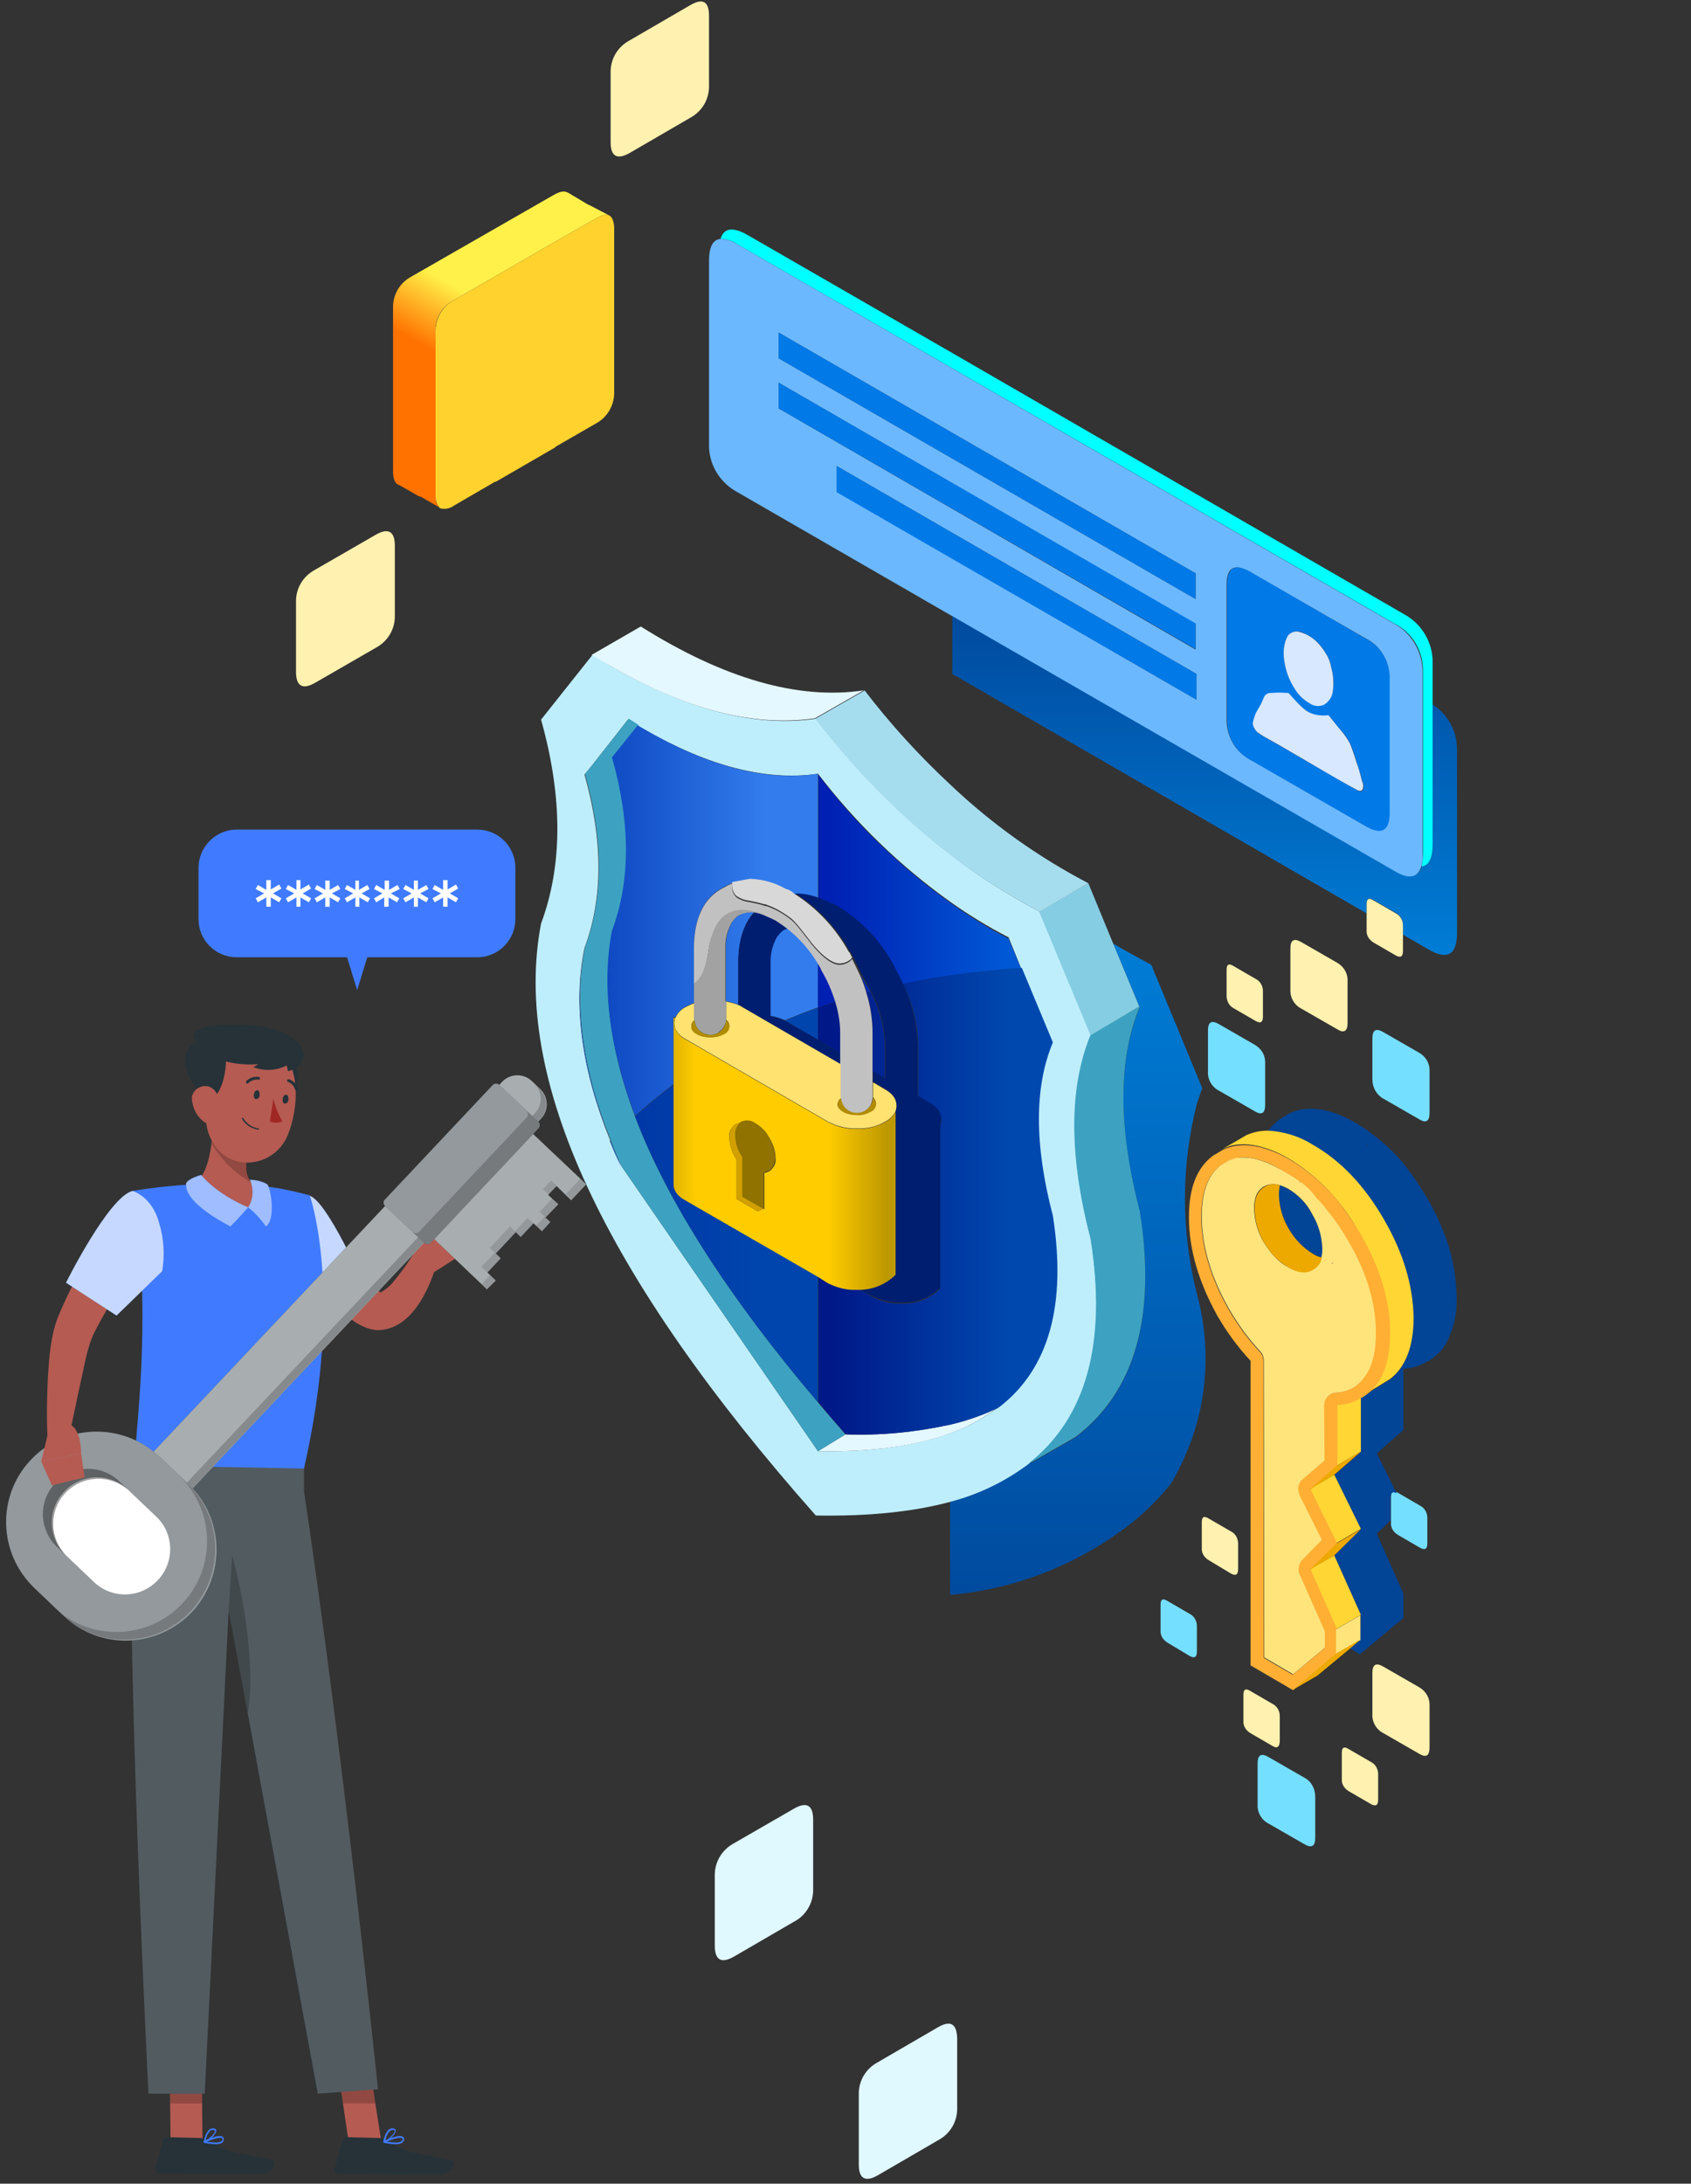 <svg enable-background="new 0 0 381.6 492.5" height="492.5" viewBox="0 0 381.6 492.5" width="381.6" xmlns="http://www.w3.org/2000/svg" xmlns:xlink="http://www.w3.org/1999/xlink"><rect x="0" y="0" width="381.6" height="492.5" fill="#333333" stroke="none"/><linearGradient id="a" gradientTransform="matrix(45.666 0 0 66.74 53200.203 34.075)" gradientUnits="userSpaceOnUse" x1="-1166.785" x2="-1166.395" y1="1.083" y2=".095"><stop offset=".34" stop-color="#ff7200"/><stop offset=".57" stop-color="#fff149"/></linearGradient><linearGradient id="b"><stop offset=".05" stop-color="#004497"/><stop offset="1" stop-color="#0083dd"/></linearGradient><linearGradient id="c" gradientTransform="matrix(1 0 0 -1 182 494)" gradientUnits="userSpaceOnUse" x1="-92.148" x2="-92.148" xlink:href="#b" y1="370.101" y2="268.934"/><linearGradient id="d" gradientTransform="matrix(161.671 0 0 235.626 190204.016 123.724)" gradientUnits="userSpaceOnUse" x1="-1176.11" x2="-1176.11" xlink:href="#b" y1="1.122" y2=".299"/><linearGradient id="e" gradientTransform="matrix(50.423 0 0 87.671 58853.277 147.042)" gradientUnits="userSpaceOnUse" x1="-1168.205" x2="-1167.139" y1=".723" y2=".723"><stop offset=".05" stop-color="#0b44be"/><stop offset=".78" stop-color="#327ced"/></linearGradient><linearGradient id="f" gradientTransform="matrix(43.976 0 0 83.402 51251.727 206.645)" gradientUnits="userSpaceOnUse" x1="-1166.622" x2="-1165.399" y1=".781" y2=".781"><stop offset=".05" stop-color="#0034a4"/><stop offset=".8" stop-color="#0045ae"/></linearGradient><linearGradient id="g" gradientTransform="matrix(42.909 0 0 49.423 50036.594 157.202)" gradientUnits="userSpaceOnUse" x1="-1166.062" x2="-1164.807" y1=".887" y2=".887"><stop offset=".05" stop-color="#001fb3"/><stop offset=".8" stop-color="#0058d5"/></linearGradient><linearGradient id="h" gradientTransform="matrix(50.46 0 0 98.566 58947.633 198.269)" gradientUnits="userSpaceOnUse" x1="-1168.147" x2="-1167.08" y1=".737" y2=".737"><stop offset=".05" stop-color="#001888"/><stop offset=".8" stop-color="#0048ae"/></linearGradient><linearGradient id="i" gradientTransform="matrix(46.896 0 0 57.572 54711.32 208.663)" gradientUnits="userSpaceOnUse" x1="-1166.221" x2="-1167.288" y1=".895" y2=".895"><stop offset=".04" stop-color="#be9800"/><stop offset=".3" stop-color="#fc0"/><stop offset=".9" stop-color="#fc0"/><stop offset="1" stop-color="#e0b300"/></linearGradient><g clip-rule="evenodd" fill-rule="evenodd" transform="translate(182)"><path d="m-44.5 48.6c-.7-.3-1.7-.1-3.1.7l-12.6 7.2-2.9 1.7-16.5 9.5c-2.7 1.4-4.3 4.2-4.1 7.2v36.7c-.1 1 .1 2 .8 2.8l-4.2-2.4c-.2 0-.4-.1-.6-.2l-4.2-2.4c-.9-.2-1.4-1.3-1.4-3.1v-36.8c-.1-3 1.5-5.7 4.1-7.1l32.1-18.4c1.4-.8 2.4-1 3.1-.6h.1l4.7 2.8h.1z" fill="url(#a)"/><path d="m-44.5 48.6c.7.4 1.1 1.4 1.1 3.1v36.6c.1 3-1.5 5.8-4.1 7.2l-9.2 5.3v.1l-13.5 7.8v-.1l-9.3 5.4c-.8.6-1.9.9-2.9.7-.2 0-.4-.1-.5-.3-.6-.8-.9-1.8-.8-2.8v-36.7c-.1-3 1.5-5.8 4.1-7.2l16.5-9.5 2.9-1.7 12.6-7.2c1.4-.8 2.4-1 3.1-.7z" fill="#ffd22e"/><path d="m134.6 210.8v-2.2c0-1.1-.6-2.2-1.6-2.7l-5-2.9c-1.1-.6-1.6-.4-1.6.8v2.2l-93.5-54v-13.2l99.8 57.5c3.3 1.9 5.4 1.6 6.1-.9 1.7-.2 2.5-1.8 2.5-4.9v-31.6c3.6 2.3 5.6 6.3 5.5 10.5v41c0 5-2.2 6.2-6.5 3.7z" fill="url(#c)"/><path d="m75.1 227-5.9-14.2c2.8 1.7 5.7 3.2 8.6 4.8l11.5 27.8c-.4 1.2-.8 2.3-1.2 3.5-3.6 14.1-3.6 28.8 0 42.9 2.6 9.5 2.6 19.6 0 29.1-1.2 4.4-3 8.6-5.2 12.6-.4.7-.8 1.3-1.3 1.9-3 3.6-6.4 6.8-10.1 9.5-11.4 8.4-25 13.6-39.1 14.8v-1.9-19.1c6.1-1.6 11.8-4.3 16.9-8 .3-.2.5-.4.8-.6l1-.4 9.6-5.5c13.4-10.2 18.3-27.2 14.5-51-4.9-18.8-4.9-34.1 0-46z" fill="url(#d)"/><path d="m-19.4 53.9c.7-2.5 2.8-2.8 6.1-.9l46 26.5 102.1 59c4.1 2.2 6.6 6.5 6.5 11.1v40.9c0 3.1-.9 4.8-2.5 4.9.2-.9.3-1.8.3-2.8v-40.9c.2-4.7-2.3-9-6.5-11.1l-148.2-85.5c-1.1-.8-2.4-1.2-3.8-1.2z" fill="#0ff"/><path d="m138.7 195.5c-.8 2.5-2.8 2.9-6.1.9l-99.8-57.5-.2-.1-48.2-27.8c-4.1-2.2-6.6-6.5-6.4-11.1v-41c0-3.1.8-4.8 2.5-5 1.4 0 2.7.4 3.9 1.2l148.1 85.5c4.1 2.2 6.6 6.5 6.5 11.1v40.9c.1 1 0 2-.3 2.9zm-145-120.5v5.8l94.1 54.3v-5.8zm13.1 30.1v5.8l81.2 46.9v-5.8zm-13.1-18.8v5.8l94.1 54.4v-5.8zm106.4 42.7c-3.5-2-5.3-1.1-5.3 2.9v30.2c-.1 3.8 1.9 7.4 5.3 9.2l26.1 15c3.5 2 5.3 1 5.3-3.1v-30.2c.1-3.8-1.9-7.3-5.3-9z" fill="#6bb8ff"/><path d="m-6.3 75 94.1 54.3v5.8l-94.1-54.3zm0 11.3 94.1 54.3v5.8l-94.1-54.3zm13.1 18.8 81.2 46.9v5.8l-81.2-46.8zm93.4 23.9 26.1 15.1c3.3 1.7 5.4 5.2 5.3 9v30.2c0 4.1-1.8 5.1-5.3 3.1l-26.1-15c-3.4-1.8-5.4-5.4-5.3-9.2v-30.2c-0-4.1 1.8-5 5.3-3zm8.4 14.4c-.9 1.7-1.1 3.6-.8 5.4.3 2.3 1.1 4.6 2.4 6.5.8 1.4 1.9 2.5 3.3 3.2.9.6 2.1.7 3.2.4 1.2-.7 2-1.9 2.1-3.3.3-1.7.1-3.5-.4-5.2-.2-1.1-.6-2.1-1.2-3.1-.6-.9-1.2-1.8-2-2.6-1.1-1-2.3-1.7-3.7-2.2-1.1-.3-2.3.1-2.9.9zm.2 12.9c-.7 0-1.3 0-2 0-.8 0-1.5.1-2 .1-.6 0-1.1.4-1.4.8-.2.4-.5 1-.8 1.8l-1.1 1.9c-.4.8-.6 1.6-.7 2.4.1.7.4 1.4 1 1.9.5.4 1.1.8 1.7 1.1 1.8 1 5.3 3 10.4 6 4.4 2.5 7.9 4.5 10.5 6 .5.3.9.3 1.2-.2.2-.6.2-1.2-.1-1.7-.5-2-1-3.4-1.3-4.4-.5-1.7-1-3.2-1.5-4.3-.6-1.2-1.4-2.3-2.3-3.2l-2.5-3.1c-.7.1-1.5.1-2.2 0-.8-.1-1.6-.3-2.3-.7-.8-.5-1.6-1.2-2.3-1.9-.9-.8-1.6-1.6-2.3-2.5z" fill="#017ae8"/><path d="m108.6 143.4c.7-.9 1.9-1.2 2.9-.8 1.4.4 2.7 1.2 3.7 2.2.8.8 1.4 1.6 2 2.6.6.9 1 2 1.2 3.1.5 1.7.6 3.5.4 5.2-.1 1.4-.9 2.6-2.1 3.3-1.1.4-2.2.3-3.2-.4-1.4-.8-2.5-1.9-3.3-3.2-1.3-2-2.1-4.2-2.4-6.5-.3-1.9-.1-3.8.8-5.5zm.2 12.9c.7.8 1.4 1.6 2.2 2.4.7.7 1.4 1.4 2.3 1.9.7.4 1.5.6 2.3.7.7.1 1.5.1 2.2 0l2.5 3.1c.9 1 1.7 2.1 2.3 3.2.5 1.2 1 2.6 1.5 4.3.4 1 .8 2.4 1.3 4.4.3.5.3 1.2.1 1.7-.2.4-.6.5-1.2.2-2.6-1.4-6.1-3.4-10.5-6-5.1-3-8.6-5-10.4-6-.6-.3-1.1-.7-1.7-1.1-.5-.5-.9-1.2-1-1.9.1-.8.4-1.6.7-2.4l1.1-1.9c.4-.8.6-1.4.8-1.8.3-.5.8-.8 1.4-.8.5 0 1.1-.1 2-.1.7 0 1.4.1 2.1.1z" fill="#d7e8ff"/><path d="m-22 3.6v15.6c.1 3.1-1.5 5.9-4.3 7.4l-13.6 7.9c-2.8 1.6-4.3.8-4.3-2.4v-15.6c-.1-3.1 1.5-5.9 4.3-7.4l13.6-7.9c2.9-1.7 4.3-.9 4.3 2.4zm148.4 202.5v-2.2c0-1.2.5-1.5 1.6-.8l5 2.9c1 .5 1.6 1.6 1.6 2.7v5.8c0 1.2-.5 1.6-1.6 1l-5-2.9c-1-.6-1.7-1.6-1.6-2.8zm-223.6-85.5c2.8-1.6 4.3-.8 4.3 2.5v15.6c.1 3.1-1.5 5.9-4.3 7.4l-13.7 7.9c-2.8 1.6-4.3.8-4.3-2.5v-15.6c-.1-3.1 1.5-5.9 4.3-7.4zm192 104v-5.9c0-1.2.5-1.5 1.6-.8l5 2.9c1 .5 1.6 1.6 1.6 2.7v5.8c0 1.2-.5 1.6-1.6 1l-5-2.9c-1-.5-1.6-1.6-1.6-2.8zm14.4-10.7c0-1.9.8-2.4 2.5-1.4l8 4.6c1.6.9 2.5 2.5 2.4 4.3v9.3c0 1.9-.8 2.4-2.4 1.4l-8-4.6c-1.6-.8-2.6-2.5-2.5-4.3zm-18.4 138c-1-.6-1.7-1.6-1.6-2.8v-5.8c0-1.2.5-1.5 1.6-.8l5 2.9c1 .5 1.6 1.6 1.6 2.7v5.8c0 1.2-.5 1.6-1.6 1zm36.9 25.4c0-1.9.8-2.4 2.5-1.4l8 4.6c1.6.9 2.5 2.5 2.4 4.3v9.3c0 1.9-.8 2.4-2.4 1.4l-8-4.6c-1.6-.8-2.6-2.5-2.5-4.3zm-6.9 18c0-1.2.5-1.5 1.6-.8l5 2.9c1 .5 1.6 1.6 1.6 2.7v5.8c0 1.2-.5 1.6-1.6 1l-5-2.9c-1-.6-1.7-1.6-1.6-2.8zm-15.6-1.5-5-2.9c-1-.6-1.7-1.6-1.6-2.8v-5.9c0-1.2.5-1.5 1.6-.8l5 2.9c1 .5 1.6 1.6 1.6 2.7v5.8c-.1 1.2-.6 1.6-1.6 1z" fill="#fff1af"/><path d="m90.6 232.4c0-1.9.8-2.4 2.5-1.4l8 4.6c1.6.9 2.5 2.5 2.4 4.3v9.3c0 1.9-.8 2.4-2.4 1.4l-8-4.6c-1.6-.8-2.6-2.5-2.5-4.3zm37.1 11.1v-9.3c0-1.9.8-2.4 2.5-1.4l8 4.6c1.6.9 2.5 2.5 2.4 4.3v9.3c0 1.9-.8 2.4-2.4 1.4l-8-4.6c-1.5-.8-2.5-2.5-2.5-4.3zm4.2 99.2v-5.1c0-1.1.5-1.4 1.4-1l.2.1 5 2.9c1 .5 1.6 1.6 1.6 2.7v5.8c0 1.2-.5 1.6-1.6 1l-5-2.9c-1-.6-1.7-1.6-1.6-2.8zm-50.4 27.8c-1-.6-1.7-1.6-1.6-2.8v-5.8c0-1.2.5-1.5 1.6-.8l5 2.9c1 .5 1.6 1.6 1.6 2.7v5.8c0 1.2-.5 1.6-1.6 1zm30.8 30.4c1.6.8 2.5 2.5 2.5 4.3v9.3c0 1.9-.8 2.4-2.5 1.4l-8-4.6c-1.6-.8-2.6-2.5-2.5-4.3v-9.3c0-1.9.8-2.4 2.5-1.4z" fill="#75dfff"/><path d="m-2.8 433.4-13.6 7.9c-2.8 1.6-4.3.8-4.3-2.5v-15.6c-.1-3.1 1.5-5.9 4.2-7.4l13.7-7.9c2.8-1.6 4.3-.8 4.3 2.5v15.6c.1 3.1-1.6 6-4.3 7.4zm36.8 26.3v15.6c.1 3.1-1.5 5.9-4.3 7.4l-13.6 7.9c-2.8 1.6-4.3.8-4.3-2.4v-15.7c-.1-3.1 1.5-5.9 4.3-7.4l13.6-7.9c2.8-1.6 4.2-.8 4.3 2.5z" fill="#e0f8ff"/><path d="m-48.7 173-1.4 1.7c4.2 14.8 4.2 27.9 0 39.1-2.5 12.9-.6 27.4 5.8 43.4.8 2 1.6 3.9 2.6 5.9l44.3 64.2c11.9.2 21.9-1.1 29.9-4.1 3.7-1.3 7.2-3.2 10.4-5.5.1-.1.1-.1.2-.1.1-.1.3-.2.4-.4 11.1-8.7 15-23 11.9-43-4.2-16-4.2-29.1 0-39.1l-7-16.8-2.8-6.9c-4.5-2.3-8.9-5-13-7.9-11.4-8.1-21.5-17.9-30-29-11.7 1.7-24.8-1.7-39.4-10.1-.4-.2-.8-.5-1.2-.7v-.1c-.7-.5-1.4-.9-2.2-1.4l-.1.1zm101.3 32.6 11.6 27.9c-4.9 11.8-4.9 27.2 0 46 3.7 23.5-.9 40.3-14 50.6-.2.2-.5.4-.8.6-5.1 3.7-10.8 6.4-16.9 8-8.5 2.3-18.6 3.3-30.4 3.1-48-54.2-68.7-98.7-62-133.5 4.9-13.2 4.9-28.5 0-46l11.6-14.6c1.4.9 2.8 1.7 4.1 2.5 17.2 9.9 32.6 13.9 46.3 11.9 8.8 11.5 19.1 21.9 30.6 30.8 6.2 4.8 12.9 9 19.9 12.7z" fill="#beeefc"/><path d="m2.6 327.3 6.2-3.8c7.9.3 15.9-.5 23.6-2.2 3.7-.8 7.2-2.1 10.6-3.7l-.1.1c-.1 0-.1.1-.2.1-3.2 2.3-6.7 4.2-10.4 5.5-7.8 2.9-17.7 4.2-29.7 4zm-51.1-179.6 11.1-6.4c18.8 11.8 35.6 16.6 50.3 14.4l-11 6.3c-13.7 2-29.1-1.9-46.3-11.9-1.3-.7-2.6-1.5-4.1-2.4z" fill="#e4f8ff"/><path d="m-38.7 251.8c7.3 19.2 21.1 40.7 41.3 64.5 2 2.4 4.1 4.8 6.2 7.2l-6.2 3.8-44.3-64.2c-.9-2-1.8-4-2.5-6-6.4-16-8.3-30.5-5.8-43.4 4.2-11.2 4.2-24.3 0-39.1l1.4-1.7 8.4-10.7.1-.1c.7.4 1.4.9 2.2 1.4v.1l-5.8 7.2c4.2 14.8 4.2 27.9 0 39.1-2.5 12.5-.8 26.5 5 41.9zm88.9 78.2c13-10.3 17.6-27.2 13.9-50.6-4.9-18.8-4.9-34.1 0-46l11-6.4.1.1c-4.9 11.8-4.9 27.2 0 46 3.8 23.8-1.1 40.8-14.5 51l-9.6 5.5z" fill="#3da2c1"/><path d="m2.6 174.5v28.1c-1.7-.6-3.4-1-5.2-1h-.1l-.7-.4c-.1-.1-.3-.2-.4-.2s-.2-.1-.2-.1l-.2-.1h-.1c-.1-.1-.2-.1-.3-.1-.1-.1-.1-.1-.2-.1-2.4-1.3-5.1-2.1-7.9-2.2h-.1l-3.8.7-.2.1c-.7.2-1.4.6-2 1l.1-.1c-4.5 2.3-6.7 6.9-6.7 13.8v12.3c-.6.2-1.2.5-1.8.8-1.1.5-1.9 1.4-2.4 2.5l-.4-.2v15.2c-3 2.3-5.9 4.7-8.7 7.2-5.8-15.4-7.6-29.4-5.2-41.8 4.2-11.2 4.2-24.3 0-39.1l5.8-7.2c.4.2.8.5 1.2.7 14.7 8.6 27.8 12 39.5 10.2zm-46.9 82.7c-6.5-16-8.4-30.5-5.9-43.4 4.2-11.2 4.2-24.3 0-39.1l1.4-1.7-1.4 1.7c4.2 14.8 4.2 27.9 0 39.1-2.4 12.9-.4 27.4 5.9 43.4zm40-47.9c2.7 2.2 5 4.9 6.9 7.9v10c-2.5.9-5 1.9-7.5 2.9-1-.5-2.1-.8-3.3-1v-11.9c-.1-2 .4-4.1 1.4-5.9.4-.7 1-1.2 1.7-1.7.3-.1.6-.2.8-.3zm-11.1 17.3c-.9-.4-1.8-.6-2.8-.8v-11.9c-.1-2 .4-4.1 1.4-5.9.4-.7 1-1.2 1.7-1.7 1-.5 2.1-.7 3.3-.6-2.4 2.6-3.6 6.4-3.6 11.4z" fill="url(#e)"/><path d="m-44.3 257.2c.8 1.9 1.6 3.9 2.5 6-1-2-1.8-3.9-2.6-5.9zm46.9 59.1c-20.2-23.8-34-45.3-41.3-64.5 2.8-2.5 5.7-4.9 8.7-7.2v22.4c0 1.4.9 2.7 2.6 3.6l30 17.3c-0-0-0 28.4-0 28.4zm0-89v7.2l-7.1-4.1-.4-.2c2.5-1.1 5-2 7.5-2.9z" fill="url(#f)"/><path d="m64.1 233.5-11.6-27.9 11.1-6.4 5.6 13.6 5.9 14.2z" fill="#85cde3"/><path d="m63.6 199.2-11 6.4c-7-3.7-13.7-7.9-20-12.7-11.5-8.9-21.7-19.2-30.6-30.8l11-6.3.1-.1c5.9 7.7 12.4 14.8 19.5 21.4 9.3 8.8 19.7 16.2 31 22.1z" fill="#a6ddee"/><path d="m48.4 218.4c-5.4.3-10.7.9-15.8 1.6-3.8.5-7.4 1.2-11 2-.4-.8-.8-1.6-1.2-2.4l-.1-.2-.5-1v-.1.1c-3-5.6-7.5-10.4-13-13.7-.1-.1-.3-.2-.4-.2s-.2-.1-.2-.1l-.2-.1h-.2c-.1-.1-.2-.1-.3-.1-.1-.1-.1-.1-.2-.1-.9-.4-1.7-.8-2.6-1.1v-28.2c8.4 11.1 18.6 20.9 30 29 4.1 2.9 8.4 5.6 12.9 7.9zm-41.8 7.5c-1.4.4-2.7.9-4 1.4v-10c.2.4.5.8.7 1.2h.1c1.4 2.3 2.5 4.8 3.2 7.4zm7.8-2.3-.8.2c-.4-1.4-.9-2.8-1.5-4.1.4.7.9 1.3 1.2 2.1.5.6.8 1.2 1.1 1.8z" fill="url(#g)"/><path d="m43.1 317.6c-3.3 1.6-6.9 2.8-10.6 3.7-7.8 1.7-15.7 2.5-23.6 2.2-2.2-2.4-4.2-4.8-6.2-7.2v-28.3l2.2 1.2c2 1 4.1 1.6 6.4 1.5h.5l3.1 1.8c2 1 4.1 1.6 6.4 1.5h1c3-.1 5.8-1.3 7.9-3.4v-36.8c.2-.4.2-.8.2-1.2 0-1.4-.9-2.7-2.6-3.7l-2.6-1.5v-11.2c0-5-1.2-9.8-3.4-14.3 3.6-.8 7.2-1.4 11-2 5.1-.7 10.4-1.3 15.8-1.6l7 16.8c-4.2 10-4.2 23.1 0 39.1 3.1 19.9-.8 34.3-11.9 43-.3.2-.5.3-.6.4zm-40.5-83.1v-7.2c1.3-.5 2.7-.9 4-1.4.7 2.3 1 4.6 1.1 7v4.6zm11.8-10.9c2.1 3.9 3.2 8.2 3.3 12.6v7.1l-2.8-1.6v-8.8c0-3.1-.4-6.1-1.4-9.1z" fill="url(#h)"/><path d="m11.7 290.7h.5c3-.1 5.8-1.3 7.9-3.4v-36.8c.2-.4.2-.8.2-1.2 0-1.4-.9-2.7-2.6-3.7l-2.7-1.6v-2.4l2.8 1.6v-7.1c-.1-4.4-1.2-8.7-3.3-12.6-.3-.6-.7-1.2-1-1.9-.4-.7-.8-1.4-1.2-2.1-.5-1.2-1.1-2.3-1.7-3.5l-.1-.2-.5-1-.1-.1v.1c-2.9-5.4-7.2-10-12.4-13.3h.1c1.8 0 3.6.4 5.2 1 .9.3 1.8.7 2.6 1.1 0 0 .1 0 .2.1.1 0 .2.1.3.1h.1l.2.1c.1 0 .2.1.2.1.1.1.3.2.4.2 5.5 3.3 10 8 13 13.7v-.1.1l.5 1 .1.2c.4.8.9 1.6 1.2 2.4 2.2 4.5 3.4 9.4 3.5 14.4v11.2l2.7 1.6c1.8 1 2.6 2.2 2.6 3.7 0 .4-.1.8-.2 1.2v36.8c-2.1 2.1-4.9 3.3-7.9 3.4h-1c-2.2.1-4.4-.5-6.4-1.5zm-16.6-60.5.4.2 7.1 4.1 5.1 3v2.5l-22.2-12.9c-.3-.2-.6-.3-.9-.5v-9.4c0-5 1.2-8.8 3.6-11.4.9.1 1.8.3 2.7.7.7.3 1.4.6 2.2 1 1 .6 1.9 1.2 2.7 1.9-.3.1-.6.2-.8.3-.7.4-1.2 1-1.7 1.7-1 1.8-1.5 3.8-1.4 5.9v11.9c1.1.1 2.2.5 3.2 1z" fill="#001e70"/><path d="m10.3 216.3c.6 1.2 1.2 2.4 1.7 3.5.6 1.3 1.1 2.7 1.5 4.1.9 2.9 1.4 6 1.4 9.1v14.7c-.1.9-.4 1.7-1 2.3-.7.7-1.6 1.1-2.6 1.1s-1.9-.4-2.6-1.1c-.6-.6-.9-1.4-1-2.2 0-.1-.1-.2-.1-.4v-14.4c0-2.4-.4-4.7-1.1-7-.8-2.6-1.9-5.1-3.3-7.4h.1c-.2-.4-.5-.8-.7-1.2-1.8-3-4.1-5.7-6.9-7.9-.9-.7-1.8-1.3-2.7-1.9-.8-.4-1.5-.7-2.2-1-.8-.4-1.6-.6-2.5-.9-4.7-1.2-7.8.4-9.4 4.8-.4 1-.7 2.1-.9 3.1-.5 4.4-1.6 7.2-3.4 8.3v-7.9c0-6.9 2.2-11.5 6.7-13.8l-.1.1c.6-.4 1.3-.8 2-1v.3c-.1 1 .2 2 1 2.8.8.5 1.7.9 2.7 1 1.4.3 2.5.5 3.4.8.3.1.6.2.8.2 2 .7 3.9 1.8 5.5 3.1.6.5 1.1 1.1 1.6 1.7.7.9 1.7 2.1 2.9 3.7.5.6 1 1.2 1.5 1.7 1.9 2 3.6 3 4.8 3 .9 0 1.7-.3 2.4-.8.2-.2.4-.4.5-.5z" fill="#c2c1c1"/><path d="m-2.7 201.6c5.2 3.3 9.4 7.9 12.3 13.2v-.1s0 .1.1.1l.5 1 .1.2c-.2.2-.3.3-.5.5-.7.5-1.5.8-2.4.8-1.2 0-2.9-1-4.8-3-.5-.5-1-1.1-1.5-1.7-1.2-1.6-2.2-2.8-2.9-3.7-.5-.6-1-1.2-1.6-1.7-1.7-1.3-3.5-2.4-5.5-3.1-.2-.1-.5-.2-.8-.2-.9-.3-2-.5-3.4-.8-1-.1-1.9-.5-2.7-1-.7-.7-1.1-1.7-1-2.8v-.3l.2-.1 3.8-.7h.1c2.7.1 5.4.8 7.9 2.2 0 0 .1 0 .2.1.1 0 .2.1.3.1h.1l.2.1c.1 0 .2.1.2.1.1.1.3.2.4.2z" fill="#d8d8d8"/><path d="m-18.1 225.8v4.2c0 .5-.2.9-.4 1.3s-.4.7-.7 1l-.3.2c-.1.1-.2.2-.3.3l-.2.2c-.5.3-1.1.4-1.7.4-1 0-1.9-.4-2.6-1.1-.6-.6-.9-1.4-1-2.2 0-.1-.1-.2-.1-.4v-7.9c1.8-1.1 2.9-3.9 3.4-8.3.2-1.1.5-2.1.9-3.1 1.6-4.5 4.8-6 9.4-4.8.9.2 1.7.5 2.5.9-.9-.3-1.7-.6-2.7-.7-1.1-.1-2.3.1-3.3.6-.7.4-1.2 1-1.7 1.7-1 1.8-1.5 3.8-1.4 5.9v11.8z" fill="#a2a2a2"/><path d="m15 244.1 2.7 1.6c1.8 1 2.6 2.2 2.6 3.7 0 .4-.1.8-.2 1.2-.5 1-1.4 1.9-2.4 2.4-1.9 1.1-4.1 1.6-6.4 1.5-2.2.1-4.4-.5-6.4-1.5l-32.1-18.6c-1.8-1-2.6-2.2-2.6-3.6 0-.4.1-.8.2-1.2.5-1.1 1.3-2 2.4-2.5.6-.3 1.2-.6 1.8-.8v3.4c0 .1 0 .2.1.4-.4.3-.7.8-.7 1.4 0 .7.4 1.3 1.3 1.7.9.5 2 .7 3 .7.6 0 1.2-.1 1.7-.2s.9-.3 1.3-.5c.7-.3 1.2-1 1.3-1.8 0-.3-.1-.5-.2-.8-.1-.2-.3-.4-.5-.6v-4.1c.9.2 1.9.4 2.8.8.3.1.6.3.9.5l22.1 12.8v7.3c0 .1 0 .2.1.4-.5.3-.7.8-.8 1.3 0 .7.4 1.2 1.3 1.7s2 .7 3 .7c1.1 0 2.1-.2 3.1-.7.7-.3 1.2-1 1.3-1.8 0-.5-.3-1.1-.7-1.4z" fill="#ffe270"/><path d="m2.6 288-30-17.3c-1.8-1-2.6-2.2-2.6-3.6v-37.6l.4.2c-.2.4-.2.8-.2 1.2 0 1.4.9 2.7 2.6 3.6l32.1 18.6c2 1 4.1 1.6 6.4 1.5 2.2.1 4.4-.4 6.4-1.5 1-.5 1.9-1.4 2.4-2.4v36.8c-2.1 2.1-4.9 3.3-7.9 3.4h-1c-2.2.1-4.4-.5-6.4-1.5zm-12.3-15.4.2.1v-8.2c.4 0 .8-.2 1.2-.4.9-.7 1.5-1.8 1.3-2.9 0-1.6-.5-3.1-1.3-4.4-.7-1.4-1.8-2.6-3.2-3.4-.9-.7-2.2-.8-3.2-.3-.1 0-.2.1-.2.2-.4 0-.8.1-1.2.3-.9.7-1.5 1.8-1.3 2.9 0 1.6.5 3.1 1.3 4.5.1.1.2.3.3.5v8.9l4.8 2.8z" fill="url(#i)"/><path d="m-25.3 230.1c.1.8.4 1.6 1 2.2.7.7 1.6 1.1 2.6 1.1.6 0 1.2-.1 1.7-.4l.2-.1.3-.3.3-.2c.3-.3.5-.6.7-1s.3-.9.4-1.3c.2.2.4.4.5.6s.2.5.2.8c0 .8-.5 1.5-1.3 1.8-.4.2-.9.4-1.3.5-.6.1-1.2.2-1.7.2-1 0-2.1-.2-3-.7s-1.3-1.1-1.3-1.7c0-.7.2-1.2.7-1.5zm33.1 17.6c.1.8.4 1.6 1 2.2.7.7 1.6 1.1 2.6 1.1s1.9-.4 2.6-1.1c.6-.6.9-1.4 1-2.3.4.3.7.8.7 1.4 0 .8-.5 1.5-1.3 1.8-.9.5-2 .8-3.1.7-1 0-2.1-.2-3-.7-.8-.5-1.3-1.1-1.3-1.8.1-.5.3-1 .8-1.3z" fill="#b08c00"/><path d="m-9.7 272.6-1.3.6-4.8-2.8v-8.9c-.1-.2-.2-.4-.3-.5-.8-1.4-1.3-2.9-1.3-4.5-.1-1.1.4-2.3 1.3-2.9.4-.2.8-.3 1.2-.3-.8.7-1.2 1.7-1.1 2.8 0 1.6.5 3.1 1.3 4.4.1.2.2.3.3.5v8.9z" fill="#d1a000"/><path d="m-15 253.2.2-.2c1.1-.5 2.3-.4 3.2.3 1.4.8 2.5 2 3.2 3.4.8 1.3 1.3 2.9 1.3 4.4.1 1.1-.4 2.3-1.3 2.9-.4.2-.8.3-1.2.4v8.2h-.2l-4.7-2.7v-8.9c-.1-.2-.2-.3-.3-.5-.8-1.3-1.3-2.9-1.3-4.4-.1-1.1.3-2.2 1.1-2.9z" fill="#8f7200"/><path d="m125.1 364.2-6-13.4 6-5.9-6-12.2 6-5.2v-12.3l6.5-4c3.6-2.8 5.3-7.4 5.3-13.8 0-7.2-2.2-14.6-6.7-22.2-4.4-7.6-9.8-13.2-16-16.8-3-1.9-6.5-3-10.1-3.2.7-1.1 1.7-2 2.7-2.8l2.2-1.3c.6-.3 1.3-.5 1.9-.7 3.8-.9 8.2 0 13.1 2.9 1.6.9 3.1 2 4.5 3.1 2.4 1.9 4.7 4.1 6.6 6.5 1.8 2.3 3.4 4.7 4.9 7.2 1.8 3.1 3.3 6.3 4.5 9.7 1.4 4 2.1 8.3 2.2 12.5.2 3.6-.6 7.2-2.2 10.4-.5.9-1.1 1.8-1.9 2.5-.7.7-1.5 1.3-2.3 1.8-.1 0-.2.1-.3.1-1.6 1-3.4 1.5-5.3 1.6v13.8l-6 5.3 4.5 9c-.9-.5-1.4-.2-1.4 1v5.1l-3.1 3 6 13.5v5.5l-9.8 8.2-2.2-1.3 2.2-1.9zm1.7-105.8-.4-.4c0 .1.1.2.2.3s.1.1.2.1zm7 18.5c.2-.1.3-.2.4-.4l-.5.5zm-22.3-10.2c-.1 0-.1 0-.1-.1-.1-.1-.2-.2-.2-.3zm4.8 16.9c-.7-.2-1.4-.5-2-.8-2.3-1.4-4.2-3.4-5.5-5.7-1.4-2.3-2.1-4.9-2.2-7.6 0-.7.1-1.4.2-2.2.7.3 1.3.6 1.9.9 2.3 1.3 4.2 3.3 5.4 5.7 1.5 2.3 2.3 4.9 2.3 7.7.1.6.1 1.3-.1 2zm2.6 1.2c-.1.2-.2.3-.4.4l-.1.1z" fill="#024495"/><path d="m93.8 259.2 5.5-3.2c1.6-.7 3.2-1 4.9-1 3.6.2 7.1 1.3 10.1 3.2 6.3 3.6 11.6 9.2 16 16.8s6.6 15 6.7 22.2c0 6.5-1.8 11.1-5.3 13.8l-6.5 4c.8-.5 1.6-1.1 2.3-1.8 2.7-2.8 4.1-7.1 4-12.9 0-7.2-2.2-14.6-6.7-22.2-1.4-2.5-3-4.9-4.9-7.2-1.9-2.4-4.2-4.6-6.6-6.5-1.4-1.1-2.9-2.2-4.5-3.1-2-1.2-4.1-2.1-6.4-2.7-2.2-.6-4.5-.7-6.7-.2-.7.3-1.3.5-1.9.8zm31.3 55.9v12.3l-5.5 3.2v-13.8c1.9 0 3.7-.6 5.3-1.6zm-6 17.5 6 12.2-5.5 3.2-6-12.2zm0 18.2 6 13.4-5.5 3.2-6-13.5z" fill="#ffd634"/><path d="m119.6 373-9.8 8.2-9.6-5.6v-68.7c-2.8-3-5.3-6.4-7.4-10-4.3-7.7-6.5-15.1-6.5-22.4 0-6.6 1.8-11.2 5.5-13.9l2.2-1.3c.6-.3 1.3-.5 1.9-.7 2.2-.5 4.5-.4 6.7.2s4.4 1.5 6.4 2.7c1.6.9 3.1 2 4.5 3.1 2.4 1.9 4.7 4.1 6.6 6.5 1.8 2.3 3.4 4.7 4.9 7.2 4.4 7.6 6.7 15 6.7 22.2 0 5.8-1.3 10.1-4 12.9-.7.7-1.5 1.3-2.3 1.8l-.3.1c-1.6 1-3.4 1.5-5.3 1.6v13.8l-6 5.3 6 12.2-6 5.9 6 13.5v5.4zm-17.8-111.5c-1.7-.5-3.5-.6-5.2-.2l-.2.1c-.4.1-.9.3-1.3.5l-1.7 1c-2.9 2.2-4.3 6.1-4.3 11.5 0 6.8 2.1 13.8 6.2 21 2 3.4 4.3 6.6 7 9.5.5.5.8 1.2.8 2l.1 67 6.5 3.8 7.2-6v-3.7l-5.7-12.9c-.2-.5-.3-1.1-.2-1.7s.4-1.1.8-1.6l4.4-4.5-5.1-10.2c-.2-.6-.3-1.3-.2-1.9v.1c.1-.6.4-1.2.9-1.6l5-4.3-.1-12.5h.1c-.1-.7.2-1.4.7-1.9.5-.6 1.3-.9 2-.9 1.4-.1 2.7-.5 3.9-1.2.1 0 .2 0 .2-.1.6-.4 1.1-.8 1.6-1.4 0 0 .1-.1.1-.2 2.1-2.4 3.2-5.9 3.1-10.5 0-6.8-2.1-13.8-6.3-20.9-1.3-2.3-2.8-4.5-4.5-6.6l-.2-.2c-.7-.9-1.5-1.8-2.4-2.8-1.3-1.7-2.8-3.1-4.6-4.3-.4-.3-.9-.6-1.4-.9l-1.9-1.1c-1.6-1.1-3.4-1.9-5.3-2.4z" fill="#ffaf34"/><path d="m101.7 261.5c1.9.5 3.8 1.4 5.5 2.4l1.9 1.1c.5.3 1 .6 1.4.9 1.8 1.1 3.4 2.6 4.6 4.3.9.9 1.7 1.8 2.4 2.8l.2.2c1.7 2.1 3.2 4.3 4.5 6.6 4.2 7.1 6.3 14.1 6.3 20.9 0 4.7-1 8.2-3.1 10.5 0 .1-.1.2-.1.2-.5.5-1 1-1.6 1.4-.1.1-.1.1-.2.1-1.2.7-2.5 1.1-3.9 1.2-.8 0-1.5.3-2 .9-.5.5-.8 1.2-.7 1.9h-.1l.1 12.5-5 4.3c-.5.4-.8 1-.9 1.6v-.1c-.1.6 0 1.3.2 1.9l5.1 10.2-4.4 4.5c-.4.4-.7 1-.8 1.6s-.1 1.2.2 1.7l5.7 12.9v3.6l-7.2 6-6.5-3.8-.1-67c0-.7-.3-1.5-.8-2-2.7-2.9-5-6.1-7-9.5-4.1-7.2-6.2-14.2-6.2-21 0-5.4 1.4-9.3 4.3-11.5l1.7-1c.4-.2.8-.3 1.3-.5l.2-.1c1.5-.2 3.3-.2 5 .3zm9.8 5.2-.4-.4c0 .1.1.2.2.3 0 0 .1.1.2.1zm-4.7.6c-1.2-.4-2.5-.3-3.6.3-.8.5-1.4 1.2-1.7 2-.4 1-.5 2-.5 3 .1 2.7.8 5.3 2.2 7.6.5.8 1.1 1.6 1.7 2.4 1.1 1.3 2.3 2.4 3.8 3.2 2.2 1.2 3.9 1.4 5.3.6 1.1-.6 1.9-1.7 2.2-2.9.2-.7.2-1.4.2-2-.1-2.7-.9-5.4-2.3-7.7-1.2-2.4-3.1-4.3-5.4-5.7-.6-.3-1.2-.6-1.9-.8zm12 17.4-.5.5.1-.1c.2-.1.4-.2.4-.4zm.7 88.3v-5.5l5.5-3.2v5.6z" fill="#ffe47c"/><path d="m106.8 267.3c-.1.7-.2 1.4-.2 2.2.1 2.7.8 5.3 2.2 7.6 1.3 2.3 3.2 4.3 5.5 5.7.6.4 1.3.7 2 .8-.2 1.3-1 2.3-2.2 2.9-1.4.8-3.2.6-5.3-.6-1.4-.9-2.7-1.9-3.8-3.2-.6-.8-1.2-1.6-1.7-2.4-1.4-2.3-2.1-4.9-2.2-7.6 0-1 .1-2.1.5-3 .3-.8.9-1.5 1.7-2 1.1-.7 2.3-.8 3.5-.4zm6.8 68.6 6-5.3 5.5-3.2-6 5.2zm-3.8 45.2 9.8-8.2 5.5-3.2-2.2 1.9-7.6 6.3zm15.3-36.2-6 5.9-5.5 3.2 6-5.9z" fill="#eda900"/></g><path d="m98 286.9 6.1-3.9-6.9-4.2s-5.2 3.9-3.1 6.5z" fill="#b55b52"/><path d="m107.2 276.4-7.1-1.6-2.9 3.9 6.9 4.2z" fill="#b55b52"/><path d="m72.9 274c3.9 5.8 7.7 12.9 13 17.5.1.1.1 0-.3 0-.2 0-.1.1.3 0 1.2-.7 2.3-1.6 3.1-2.7 2-2.4 3.7-4.9 5.2-7.6.1-.1 0 0 0 .1v.5c.1.1-.2-.2.4 1.2.6.9 1.7 1.3 2.7 1.1.7-.1 1.2-.6 1.6-1.1-.2.2-.3.4-.4.6l-4.5-1.9c.1-.6.4-1.2.8-1.8.4-.4.8-.7 1.4-.8 1.1-.2 2.1.2 2.8 1.1.6 1.4.3 1.1.4 1.2 0 .3 0 .6-.1.9-1.6 6.7-5.7 17.7-14.2 17.7-6-.5-10.6-7.1-13.9-11.3-2.4-3.2-4.6-6.5-6.6-10z" fill="#b55b52"/><path d="m69.9 269.7c4 1.3 12.1 19.8 12.1 19.8l-13.8 6.5s-2.8-14.5-2.2-19.1c.3-2.9 1.7-5.5 3.9-7.2z" fill="#407bff"/><path d="m69.9 269.7c4 1.3 12.1 19.8 12.1 19.8l-13.8 6.5s-2.8-14.5-2.2-19.1c.3-2.9 1.7-5.5 3.9-7.2z" fill="#fff" opacity=".7"/><path d="m86.1 483.3-7.1 2-1.6-10.9-.9-5.9 7-1.9 1.2 7.8z" fill="#b55b52"/><path d="m45.7 483.9-7.2 1-.1-10.5-.1-6.5 7.3-1v7.5z" fill="#b55b52"/><path d="m45.6 466.9v7.5h-7.2l-.1-6.5z" opacity=".2"/><path d="m84.7 474.4h-7.3l-.9-5.9 7-1.9z" opacity=".2"/><path d="m85.9 482.2-8-.2c-.3 0-.6.2-.6.5l-1.7 6.4c-.2.5.1 1.1.6 1.3.1 0 .2.1.4.1 2.9 0 7 0 10.6.1 4.2.1 6.9-.1 11.9 0 3 .1 3.9-2.9 2.7-3.2-5.7-1.4-9.4-1.1-14.2-4.3-.5-.4-1-.6-1.7-.7z" fill="#263238"/><path d="m86.6 483.1c0-.1 0-.1.1-.2.3-.2 3.3-1.6 4.2-1 .2.1.3.3.3.5 0 .3-.1.6-.4.8-.8.7-2.9.3-4.1.1-.1-.1-.1-.1-.1-.2zm.7-.1c1.6.3 2.8.3 3.3-.1.2-.1.3-.3.2-.5 0-.1 0-.2-.1-.2h-.1c-.5-.2-2.2.3-3.3.8z" fill="#407bff"/><path d="m86.6 483.2s-.1-.1-.1-.1c.1-1 .5-2 1.2-2.8.3-.2.6-.3 1-.3.5.1.6.3.6.5.1.8-1.7 2.4-2.6 2.7.1.1 0 .1-.1 0zm2.1-2.8c-.3 0-.5 0-.7.2-.6.6-.9 1.4-1 2.2.9-.5 2.1-1.7 2.1-2.2 0 0 0-.1-.1-.2z" fill="#407bff"/><path d="m45.4 482.2-8-.2c-.3 0-.6.2-.6.5l-1.7 6.4c-.1.6.2 1.1.7 1.3h.3c2.9 0 7 0 10.7.1 4.2.1 6.9-.1 11.9 0 3 .1 3.9-2.9 2.7-3.2-5.7-1.4-9.4-1.1-14.2-4.3-.6-.3-1.2-.5-1.8-.6z" fill="#263238"/><path d="m45.9 483.1c0-.1 0-.1.1-.2.3-.2 3.3-1.6 4.2-1 .2.1.3.3.3.5 0 .3-.1.6-.3.8-.8.7-2.9.3-4.1.1-.1-.1-.1-.1-.2-.2zm.8-.1c1.6.3 2.8.3 3.3-.1.2-.1.2-.3.2-.5 0-.1 0-.2-.1-.2h-.1c-.5-.2-2.1.3-3.3.8z" fill="#407bff"/><path d="m46.1 483.2c-.1 0-.1-.1-.1-.1.1-1 .5-2 1.2-2.8.3-.2.6-.3 1-.3.5.1.6.3.6.5.1.8-1.7 2.4-2.6 2.7 0 .1 0 .1-.1 0zm2-2.8c-.3 0-.5 0-.7.2-.5.6-.9 1.4-1 2.2.9-.5 2.2-1.7 2.1-2.2 0-.1-.1-.1-.2-.2 0 0-.1 0-.2 0z" fill="#407bff"/><path d="m30.8 324.8c-3.8 16.6 2.7 147.4 2.7 147.4h12.7l5.4-109 20 109 13.6-1c-8.9-84.4-16.7-134.8-16.7-134.8v-6.4z" fill="#263238"/><path d="m85.3 471.2-13.6 1-15.8-85.8-4.3-23.2-5.4 109h-12.7s-6.6-130.8-2.7-147.4l37.8 5.2v6.4s7.8 50.4 16.7 134.8z" fill="#fff" opacity=".2"/><path d="m29.9 268.6c1.3 7.8 2.1 15.8 2.2 23.7.1 5.6 0 10.8-.2 15.6-.5 11.2-1.6 19.7-1.5 22.6l38.2.7c9.1-39.9 1.3-61.6 1.3-61.6-3-.8-6-1.5-9-1.9-.7-.1-1.3-.2-2-.2-5.4-.4-10.8-.5-16.2-.3-1 0-2.1.1-3.1.2-5.1.4-9.7 1.2-9.7 1.2z" fill="#407bff"/><path d="m60.1 268.8s-2.3 3.3-4.1 3.5c-2.6.4-12-5.4-12-5.4 2.2-1.6 3.2-5.1 3.7-8.8.3-3 .4-6 .2-9.1l8.8 9.6c-1.2 3-1.9 6.2.4 8.4.9.8 1.9 1.4 3 1.8z" fill="#b55b52"/><path d="m57.2 267c-3.9-2.1-7.1-5.2-9.4-9 .3-3 .4-6 .2-9.1l8.8 9.6c-1.2 3-1.9 6.3.4 8.5z" opacity=".2"/><path d="m66.9 240.4c.8 2.8 0 8.4-3.7 6.4s2.5-11.2 3.7-6.4z" fill="#263238"/><path d="m47.1 243.2c-.7 7-1.5 11.1 1.4 15.2 4.4 6.2 13.6 4.4 16.4-2.3 2.5-6 3.3-16.5-3.1-20.3-4.6-2.8-10.6-1.3-13.4 3.3-.7 1.2-1.2 2.7-1.3 4.1z" fill="#b55b52"/><path d="m52.2 239.6.4-7.9s-8.4-1-8.2 3.3c-4.7 2.1-2.9 9.4 3.2 13.2 3.5-2.6 3.4-9.2 3.4-9.2.4.2.8.4 1.2.6z" fill="#263238"/><path d="m43.4 248.6c.3 1.8 1.2 3.3 2.6 4.4 1.9 1.4 3.7-.1 3.8-2.4.2-2-.7-5.1-2.9-5.6-1.7-.3-3.3.8-3.6 2.4 0 .4 0 .8.1 1.2z" fill="#b55b52"/><path d="m57.3 246.8c-.1.6.1 1.1.5 1.1s.8-.4.8-.9-.1-1.1-.5-1.1-.7.3-.8.9z" fill="#263238"/><path d="m63.8 247.8c-.1.6.1 1.1.5 1.1s.8-.4.8-.9-.1-1.1-.5-1.1-.7.3-.8.9z" fill="#263238"/><path d="m61.7 247.8c.4 1.8 1.1 3.5 2 5.1-.9.4-1.9.4-2.8 0z" fill="#a02724"/><path d="m57.5 254.6c.2.1.5.1.7.2.1 0 .2 0 .2-.1s0-.2-.1-.2c-1.4-.2-2.7-1.1-3.4-2.3 0-.1-.1-.1-.2-.1-.1 0-.1.1-.1.2.6 1.1 1.6 1.9 2.9 2.3z" fill="#263238"/><path d="m55.7 244.4c.1 0 .2 0 .3-.1.6-.6 1.5-.9 2.3-.8.2 0 .4-.1.4-.2s-.1-.4-.2-.4c-1.1-.2-2.2.2-2.9.9-.1.1-.1.3 0 .5 0 .1 0 .1.1.1z" fill="#263238"/><path d="m66.9 246h.2c.2-.1.3-.2.2-.4-.3-1-1.1-1.9-2.1-2.2-.2 0-.4.1-.4.2-.1.2.1.4.2.4.8.3 1.4 1 1.6 1.8.2.1.2.2.3.2z" fill="#263238"/><path d="m44.3 235s-4.3-4.3 10.3-3.9 17.1 8.6 10.4 10.5l-.3-1.3c-2.3 1.2-5.1 1.3-7.5.4l1.1-.7s-10 1.1-14-5z" fill="#263238"/><path d="m56 272.3s-1.9 2.2-4 4.3c-3.1-1.6-10.4-5.8-10-9.7.4-1.1 3.4-1.9 3.4-1.9s3.2 4.2 10.6 7.3z" fill="#407bff"/><path d="m56 272.3c1.5 1.2 2.9 2.7 4 4.3 2.3-1.5 1.1-8.7.3-9.5-1.2-.7-2.6-1-3.9-1 .9 2 .8 4.3-.4 6.2z" fill="#407bff"/><g fill="#fff" opacity=".5"><path d="m56 272.3s-1.9 2.2-4 4.3c-3.1-1.6-10.4-5.8-10-9.7.4-1.1 3.4-1.9 3.4-1.9s3.2 4.2 10.6 7.3z"/><path d="m56 272.3c1.5 1.2 2.9 2.7 4 4.3 2.3-1.5 1.1-8.7.3-9.5-1.2-.7-2.6-1-3.9-1 .9 2 .8 4.3-.4 6.2z"/></g><path d="m55.9 386.4-4.3-23.2.8-12.3c.1 0 5.9 21.3 3.5 35.5z" opacity=".2"/><path d="m33.9 279.2c-3.7 6.2-9.4 15-12.6 21.3-1.7 3.5-2.2 7.4-3.1 11.2-.9 4.1-1.7 8.3-2.7 12.4l-4.8-.4c-.2-4.3-.1-8.6.1-13 .3-4.5.6-9.4 2.3-13.7 3.4-8.2 7.8-15.6 12.6-23z" fill="#b55b52"/><path d="m29.9 268.6c-5.4 1.4-15 20.7-15 20.7l11.4 7.4 10.3-10c.6-3.6.4-7.3-.7-10.9-1.6-6-6-7.2-6-7.2z" fill="#407bff"/><path d="m29.9 268.6c-5.4 1.4-15 20.7-15 20.7l11.4 7.4 10.3-10c.6-3.6.4-7.3-.7-10.9-1.6-6-6-7.2-6-7.2z" fill="#fff" opacity=".7"/><path d="m34 328.1 79.3-84.1c1.8-1.9 4.8-2 6.7-.2l1.9 1.8c1.9 1.8 2 4.8.2 6.7l-79.3 84.1z" fill="#263238"/><path d="m34 328.1 79.3-84.1c1.8-1.9 4.8-2 6.7-.2l1.9 1.8c1.9 1.8 2 4.8.2 6.7l-79.3 84.1z" fill="#fff" opacity=".6"/><path d="m120.5 244.4 1.3 1.2c1.9 1.8 2 4.8.2 6.7l-79.3 84.1-1.3-1.2 79.3-84.1c1.8-1.9 1.8-4.9-.2-6.7z" opacity=".2"/><path d="m95.3 276.9 14.6 13.9 2-2-1.9-1.8 3-3.2-1.1-1.1 4.5-4.8 1.1 1.1 2.9-3.1 1.9 1.8 1.9-2.1-1.1-1 2.9-3-2.3-2.1 1.9-2 3.3 3.2 3.4-3.6-14.7-13.9z" fill="#263238"/><path d="m95.3 276.9 14.6 13.9 2-2-1.9-1.8 3-3.2-1.1-1.1 4.5-4.8 1.1 1.1 2.9-3.1 1.9 1.8 1.9-2.1-1.1-1 2.9-3-2.3-2.1 1.9-2 3.3 3.2 3.4-3.6-14.7-13.9z" fill="#fff" opacity=".6"/><g opacity=".2"><path d="m108.8 288.3h2.8v1.8h-2.8z" opacity=".6" transform="matrix(.686 -.728 .728 .686 -175.771 170.98)"/><path d="m117.5 279-1.1-1.1-4.5 4.8 1.1 1.1-3 3.2-1.4-1.3 3.1-3.2-1.2-1 4.6-4.9 1.1 1.1 2.8-3 1.4 1.2z" opacity=".6"/><path d="m121.8 273.3 2.8-3 1.4 1.3-2.9 3 1.1 1-1.9 2.1-1.4-1.2 2-2.1z" opacity=".6"/><path d="m122.6 267h2.7v1.8h-2.7z" opacity=".6" transform="matrix(.686 -.728 .728 .686 -155.957 174.291)"/><path d="m127.5 267.3h5v1.8h-5z" opacity=".6" transform="matrix(.686 -.728 .728 .686 -154.354 178.765)"/></g><path d="m86.9 270.5 24.3-25.8c.4-.4 1.1-.4 1.5 0l8.8 8.3c.4.4.4 1.1 0 1.5l-24.3 25.8c-.4.4-1.1.4-1.5 0l-8.8-8.3c-.4-.4-.5-1.1 0-1.5z" fill="#263238"/><path d="m43.3 363.6c-7.8 8.2-20.7 8.6-28.9.9l-6.6-6.3c-8.2-7.8-8.6-20.7-.9-28.9 7.7-8.2 20.7-8.6 28.9-.9h.1l6.6 6.3c8.2 7.7 8.5 20.7.8 28.9z" fill="#263238"/><path d="m35.6 356.4c-3.9 4.1-10.3 4.3-14.4.4l-6.3-6c-4.1-3.9-4.3-10.3-.4-14.4 3.8-4.1 10.3-4.3 14.4-.4l6.3 6c4.1 3.8 4.3 10.3.4 14.4z" fill="#fff"/><path d="m86.9 270.5 24.3-25.8c.4-.4 1.1-.4 1.5 0l8.8 8.3c.4.4.4 1.1 0 1.5l-24.3 25.8c-.4.4-1.1.4-1.5 0l-8.8-8.3c-.4-.4-.5-1.1 0-1.5z" fill="#fff" opacity=".5"/><g fill="#fff" opacity=".5"><path d="m43.3 363.6c-7.8 8.2-20.7 8.6-28.9.9l-6.6-6.3c-8.2-7.8-8.6-20.7-.9-28.9 7.7-8.2 20.7-8.6 28.9-.9h.1l6.6 6.3c8.2 7.7 8.5 20.7.8 28.9z"/><path d="m35.6 356.4c-3.9 4.1-10.3 4.3-14.4.4l-6.3-6c-4.1-3.9-4.3-10.3-.4-14.4 3.8-4.1 10.3-4.3 14.4-.4l6.3 6c4.1 3.8 4.3 10.3.4 14.4z"/></g><path d="m118.8 250.5 2.7 2.5c.4.4.4 1.1 0 1.5l-24.3 25.8c-.4.4-1.1.4-1.5 0l-2.6-2.5c.4.4 1.1.4 1.5 0l24.3-25.8c.3-.4.3-1.1-.1-1.5z" opacity=".2"/><g opacity=".2"><path d="m26.9 334.1 2 1.9c-4.3-3.7-10.7-3.2-14.4 1-3.5 4-3.3 10 .4 13.8l-2-1.9c-4.1-3.9-4.3-10.3-.4-14.4s10.3-4.3 14.4-.4z"/><path d="m40.4 332.8 2 1.9c8.1 7.9 8.2 20.9.3 29-7.7 7.8-20.2 8.2-28.4.8l-2-1.9c8.3 7.7 21.2 7.2 28.9-1s7.3-21.1-.8-28.8z"/></g><g opacity=".2"><path d="m26.9 334.1 2 1.9c-4.3-3.7-10.7-3.2-14.4 1-3.5 4-3.3 10 .4 13.8l-2-1.9c-4.1-3.9-4.3-10.3-.4-14.4s10.3-4.3 14.4-.4z"/><path d="m26.9 334.1 2 1.9c-4.3-3.7-10.7-3.2-14.4 1-3.5 4-3.3 10 .4 13.8l-2-1.9c-4.1-3.9-4.3-10.3-.4-14.4s10.3-4.3 14.4-.4z"/></g><path d="m11.7 335 7.4-1.8-.8-5.4-9 1.8z" fill="#b55b52"/><path d="m11 322.6-1.7 7 9-1.8s.1-6.3-3.2-6.7z" fill="#b55b52"/><path d="m77.3 212.6 3.3 10.7 3.3-10.7z" fill="#407bff"/><path d="m53.4 187.1h54.3c4.7 0 8.6 3.8 8.6 8.6v11.6c0 4.7-3.8 8.6-8.6 8.6h-54.3c-4.7 0-8.6-3.8-8.6-8.6v-11.6c0-4.7 3.9-8.6 8.6-8.6z" fill="#407bff"/><g fill="#fff"><path d="m61.6 201.5 1.9 1.1-.5.9-1.9-1.1v2.1h-1v-2.1l-1.9 1.1-.5-.9 1.9-1.1-1.9-1 .5-.9 1.9 1.1v-2.2h1v2.1l1.9-1.1.5.9z"/><path d="m68.3 201.5 1.9 1.1-.5.9-1.9-1.1v2.1h-.9v-2.1l-1.9 1.1-.5-.9 1.9-1.1-1.9-1 .5-.9 1.9 1.1v-2.2h.9v2.1l1.9-1.1.5.9z"/><path d="m74.9 201.5 1.9 1.1-.5.9-1.9-1.1v2.1h-1v-2.1l-1.9 1.1-.5-.9 1.9-1.1-1.9-1 .5-.9 1.9 1.1v-2.1h1v2.1l1.9-1.1.5.9z"/><path d="m81.6 201.5 1.9 1.1-.5.9-1.9-1.1v2.1h-.9v-2.1l-1.9 1.1-.5-.9 1.9-1.1-1.9-1 .5-.9 1.9 1.1v-2.1h.8v2.1l1.9-1.1.5.9z"/><path d="m88.2 201.5 1.9 1.1-.5.9-1.9-1.1v2.1h-1v-2.1l-1.8 1.1-.5-.9 1.9-1.1-1.9-1 .5-.9 1.9 1.1v-2.1h1v2.1l1.9-1.1.5.9z"/><path d="m94.8 201.5 1.9 1.1-.5.9-1.9-1.1v2.1h-.9v-2.1l-1.9 1.1-.5-.9 1.9-1.1-1.9-1 .5-.9 1.9 1.1v-2.1h.9v2.1l1.9-1.1.5.9z"/><path d="m101.5 201.5 1.9 1.1-.5.9-1.9-1.1v2.1h-1v-2.1l-1.9 1.1-.5-.9 1.9-1.1-1.9-1 .5-.9 1.9 1.1v-2.2h1v2.1l1.9-1.1.5.9z"/></g></svg>